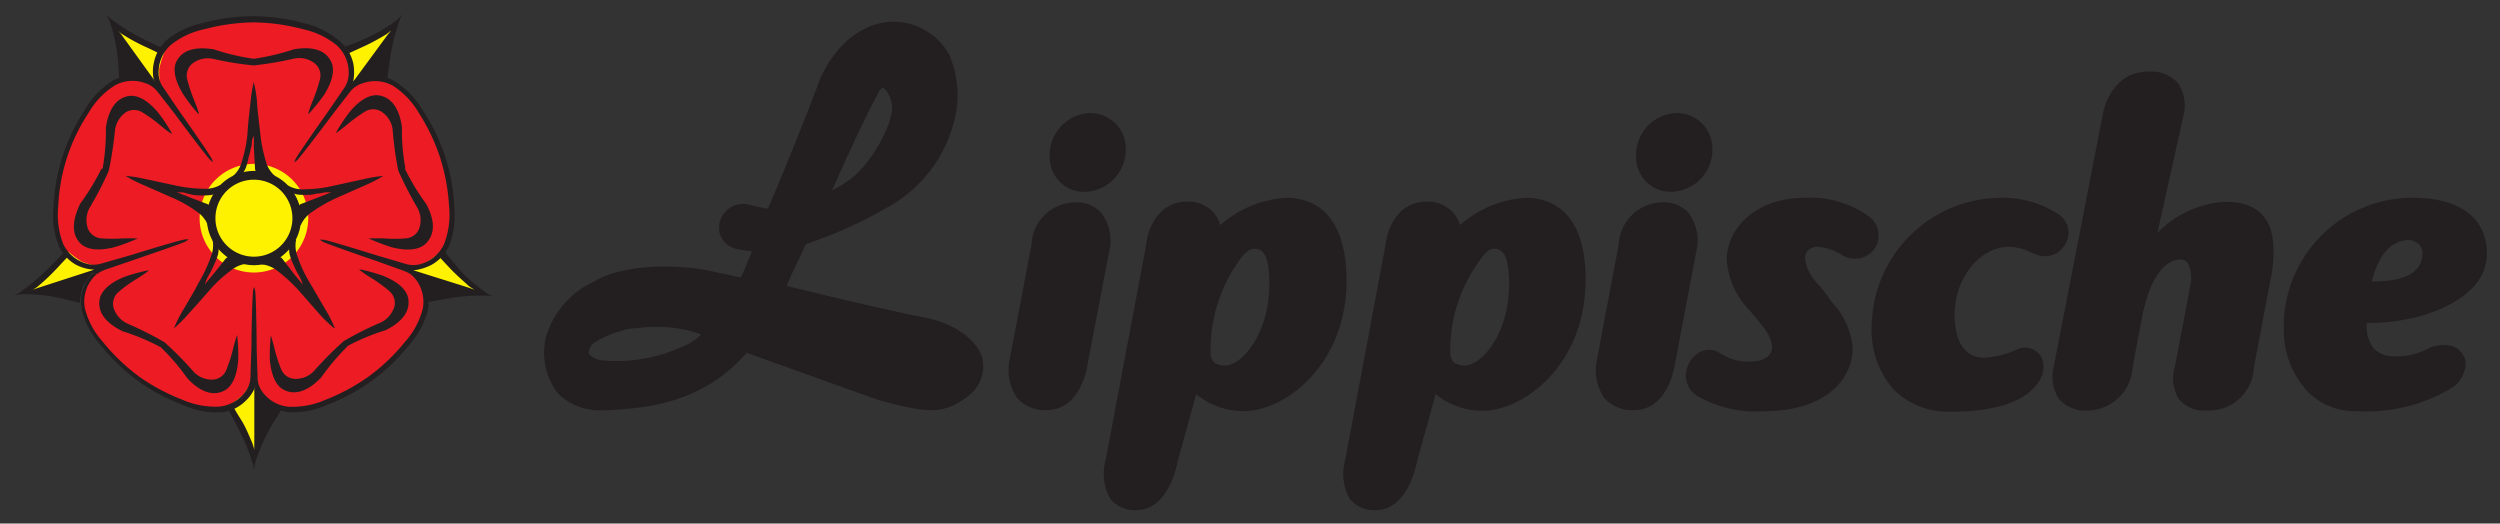 <svg id="Ebene_1" data-name="Ebene 1" xmlns="http://www.w3.org/2000/svg" viewBox="0 0 191 40"><rect x="0" y="0" width="191" height="40" fill="#333333" stroke="none"/><defs><style>.cls-1{fill:#ed1c24;}.cls-2,.cls-3{fill:#fff200;}.cls-2,.cls-5{fill-rule:evenodd;}.cls-4,.cls-6{fill:none;}.cls-4{stroke:#fff200;stroke-miterlimit:28.66;stroke-width:1.86px;}.cls-5,.cls-7{fill:#231f20;}</style></defs><path id="path5476" class="cls-1" d="M31.16,20.73a2,2,0,0,1,.73.64,3,3,0,0,1,.52,2.28A6.19,6.19,0,0,1,31,26.23a15.4,15.4,0,0,1-2.76,2.65,15.16,15.16,0,0,1-3.38,1.81,6.05,6.05,0,0,1-2.88.52A2.82,2.82,0,0,1,20,30a2.12,2.12,0,0,1-.45-1.17h-.4A2,2,0,0,1,18.74,30a2.84,2.84,0,0,1-2,1.21,6.16,6.16,0,0,1-2.87-.53,15.16,15.16,0,0,1-3.38-1.81,15.4,15.4,0,0,1-2.76-2.65,6.21,6.21,0,0,1-1.39-2.57,2.83,2.83,0,0,1,.53-2.26,2.17,2.17,0,0,1,.64-.61l-.13-.51a2.09,2.09,0,0,1-.89-.1,2.83,2.83,0,0,1-1.76-1.51,6.17,6.17,0,0,1-.39-2.9A14.87,14.87,0,0,1,5,12,15,15,0,0,1,6.7,8.54a6.24,6.24,0,0,1,2-2.11,3.08,3.08,0,0,1,2.36-.27,2,2,0,0,1,.87.51l.29-.21a1.73,1.73,0,0,1-.19-1A3,3,0,0,1,13,3.35,6.1,6.1,0,0,1,15.6,2.09a14.11,14.11,0,0,1,7.59,0,6.19,6.19,0,0,1,2.64,1.26,3.12,3.12,0,0,1,.91,2.15,1.5,1.5,0,0,1-.18.91l.43.25a2,2,0,0,1,.75-.42,2.87,2.87,0,0,1,2.32.2,6.08,6.08,0,0,1,2,2.12A15.33,15.33,0,0,1,33.75,12a15.4,15.4,0,0,1,.68,3.78A6.37,6.37,0,0,1,34,18.67a3.08,3.08,0,0,1-1.76,1.53,1.75,1.75,0,0,1-1,.11l-.09.42"/><path id="path5478" class="cls-1" d="M16.18,16.67a3.22,3.22,0,1,0,3.22-3.22,3.22,3.22,0,0,0-3.22,3.22"/><path id="path5480" class="cls-2" d="M8.87,2.2l3.18,4.4A5.83,5.83,0,0,1,12,5.2,8,8,0,0,1,12.32,4s-.49-.2-1.19-.52a14.73,14.73,0,0,1-1.65-.9c-.22-.14-.61-.42-.61-.42"/><g id="path5482"><path class="cls-3" d="M12.34,7.31,9,2.05H9l.61.43a14.52,14.52,0,0,0,1.62.88l1.19.52.16.06-.07.16a9.08,9.08,0,0,0-.34,1.13,6,6,0,0,0,.08,1.34ZM9.59,2.9,11.79,6a3.34,3.34,0,0,1,0-.78,6.42,6.42,0,0,1,.3-1l-1-.46C10.51,3.42,9.92,3.1,9.59,2.9Z"/></g><path id="path5484" class="cls-3" d="M19.44,34.63V29.15a6,6,0,0,1-.75,1.19,10.21,10.21,0,0,1-1,.75s.29.43.66,1.1a14.75,14.75,0,0,1,.78,1.72c.11.24.28.72.28.72"/><g id="path5486"><path class="cls-3" d="M19.44,34.63l-.17.06s-.16-.48-.26-.71c0,0-.06-.13-.1-.22a13.41,13.41,0,0,0-.68-1.48c-.37-.66-.65-1.09-.66-1.1L17.48,31l.14-.1a8,8,0,0,0,.94-.73,5.57,5.57,0,0,0,.73-1.13l.33-.68ZM18,31.14c.11.18.32.52.57,1a13.51,13.51,0,0,1,.71,1.52l0,.06V29.84a3.57,3.57,0,0,1-.46.62A8.7,8.7,0,0,1,18,31.14Z"/></g><path id="path5488" class="cls-3" d="M2.32,22.23l5.2-1.66a6.4,6.4,0,0,1-1.36-.39,7.28,7.28,0,0,1-1-.67s-.39.39-.91.95a15.48,15.48,0,0,1-1.38,1.26l-.6.51"/><g id="path5490"><path class="cls-3" d="M2.21,22.44l-.1-.27.11-.08.59-.5L3,21.44a13.25,13.25,0,0,0,1.19-1.1c.52-.55.91-.95.91-1l.12-.11.12.1a6.68,6.68,0,0,0,.92.66,6.57,6.57,0,0,0,1.31.37l.69.13Zm3-2.7-.79.84A13.4,13.4,0,0,1,3.21,21.7l-.11.09L6.84,20.6a4,4,0,0,1-.76-.26A6,6,0,0,1,5.22,19.74Z"/></g><path id="path5492" class="cls-2" d="M30.05,2.17,26.81,6.59a6.72,6.72,0,0,0,.05-1.43A8,8,0,0,0,26.54,4s.48-.19,1.18-.5a17.69,17.69,0,0,0,1.82-1c.23-.12.51-.29.51-.29"/><g id="path5494"><path class="cls-3" d="M26.54,7.24l.1-.68a7,7,0,0,0,.05-1.37,9,9,0,0,0-.31-1.14l-.06-.16.16-.06,1.17-.5a17.82,17.82,0,0,0,1.57-.87l.23-.15L30,2l.33-.31Zm.22-3.15a8.51,8.51,0,0,1,.28,1,4.62,4.62,0,0,1,0,.84L29.4,2.75h0a14.35,14.35,0,0,1-1.61.89Z"/></g><path id="path5496" class="cls-3" d="M36.52,22.27,31.24,20.6a6.37,6.37,0,0,0,1.37-.38,7,7,0,0,0,1-.68s.39.4.91,1a15.13,15.13,0,0,0,1.36,1.3c.23.18.69.47.69.47"/><g id="path5498"><path class="cls-3" d="M36.92,22.42l-6.43-1.87.72-.12a6.38,6.38,0,0,0,1.32-.36,6.68,6.68,0,0,0,.92-.66l.12-.1.11.11s.4.4.92,1a14.14,14.14,0,0,0,1.34,1.28c.22.17.67.46.67.46Zm-5-1.78,3.62,1.14a15.39,15.39,0,0,1-1.2-1.16l-.79-.84a7,7,0,0,1-.86.6A3.84,3.84,0,0,1,31.92,20.64Z"/></g><path id="path5500" class="cls-3" d="M16.18,16.67a3.22,3.22,0,1,1,3.22,3.22,3.22,3.22,0,0,1-3.22-3.22"/><path id="path5502" class="cls-4" d="M16.18,16.67a3.22,3.22,0,1,1,3.22,3.22A3.22,3.22,0,0,1,16.18,16.67Z"/><path id="path5504" class="cls-5" d="M26.8,6.49l2.82-3.84.26-.32-.32.26-.31.19c-.19.11-.88.51-1.51.79l-1.09.5c-.18-.32-.3-.5-.3-.5a20.53,20.53,0,0,0,2.13-.89,13.55,13.55,0,0,0,1.87-1.17A3.36,3.36,0,0,0,30.8,1a2.23,2.23,0,0,0-.28.57c-.11.32-.25.75-.29.91-.13.44-.29,1.17-.37,1.63-.13.79-.27,1.88-.27,1.88a3.67,3.67,0,0,0-1.38-.14,3.52,3.52,0,0,0-1.41.6"/><path id="path5506" class="cls-6" d="M26.8,6.49l2.82-3.84.26-.32-.32.26-.31.19c-.19.11-.88.51-1.51.79l-1.09.5c-.18-.32-.3-.5-.3-.5a20.53,20.53,0,0,0,2.13-.89,13.55,13.55,0,0,0,1.87-1.17A3.36,3.36,0,0,0,30.8,1a2.23,2.23,0,0,0-.28.57c-.11.32-.25.75-.29.91-.13.44-.29,1.17-.37,1.63-.13.79-.27,1.88-.27,1.88a3.67,3.67,0,0,0-1.38-.14,3.52,3.52,0,0,0-1.41.6Z"/><path id="path5508" class="cls-5" d="M31.33,20.57,35.88,22l.38.14s-.21-.12-.35-.22-.2-.16-.27-.23-.77-.67-1.24-1.17-.82-.88-.82-.88a5.38,5.38,0,0,0,.38-.45A22.58,22.58,0,0,0,35.48,21a13.46,13.46,0,0,0,1.71,1.4,2.56,2.56,0,0,0,.59.27,2.76,2.76,0,0,0-.63-.08c-.34,0-.8,0-1,0a15.83,15.83,0,0,0-1.66.17l-1.81.32a4.38,4.38,0,0,0-.37-1.33,3.43,3.43,0,0,0-1-1.15"/><path id="path5510" class="cls-6" d="M31.33,20.57,35.88,22l.38.14s-.21-.12-.35-.22-.2-.16-.27-.23-.77-.67-1.24-1.17-.82-.88-.82-.88a5.38,5.38,0,0,0,.38-.45A22.58,22.58,0,0,0,35.48,21a13.46,13.46,0,0,0,1.71,1.4,2.56,2.56,0,0,0,.59.27,2.76,2.76,0,0,0-.63-.08c-.34,0-.8,0-1,0a15.83,15.83,0,0,0-1.66.17l-1.81.32a4.38,4.38,0,0,0-.37-1.33,3.43,3.43,0,0,0-1-1.15Z"/><path id="path5512" class="cls-5" d="M19.4,29.49a10.73,10.73,0,0,0,1,1.23,7,7,0,0,0,1.1.6s-.76,1.13-1.19,2a15,15,0,0,0-.82,2.05,3.12,3.12,0,0,0-.08.65,2.67,2.67,0,0,0-.11-.63c-.1-.32-.24-.75-.31-.9a14.78,14.78,0,0,0-.67-1.53c-.36-.72-.85-1.63-.85-1.63a3.2,3.2,0,0,0,.4-.21c0,.06.25.48.58,1s.65,1.33.74,1.53a2.47,2.47,0,0,1,.13.33,3.37,3.37,0,0,1,.11.4s0-.33,0-.41V29.49h0"/><path id="path5514" class="cls-6" d="M19.4,29.49a10.73,10.73,0,0,0,1,1.23,7,7,0,0,0,1.1.6s-.76,1.13-1.19,2a15,15,0,0,0-.82,2.05,3.12,3.12,0,0,0-.08.65,2.67,2.67,0,0,0-.11-.63c-.1-.32-.24-.75-.31-.9a14.78,14.78,0,0,0-.67-1.53c-.36-.72-.85-1.63-.85-1.63a3.2,3.2,0,0,0,.4-.21c0,.06.25.48.58,1s.65,1.33.74,1.53a2.47,2.47,0,0,1,.13.33,3.37,3.37,0,0,1,.11.4s0-.33,0-.41V29.49Z"/><path id="path5516" class="cls-5" d="M7.21,20.59a13.1,13.1,0,0,0-.89,1.32,7.16,7.16,0,0,0-.23,1.24,21.4,21.4,0,0,0-2.25-.52,13.37,13.37,0,0,0-2.2-.15A2.8,2.8,0,0,0,1,22.6a2.54,2.54,0,0,0,.56-.29c.27-.2.64-.47.76-.58a14.58,14.58,0,0,0,1.25-1.11c.57-.56,1.29-1.31,1.29-1.31a3.58,3.58,0,0,0,.31.31l-.81.87a16.42,16.42,0,0,1-1.23,1.19l-.27.23a3.36,3.36,0,0,1-.35.22L2.89,22l4.32-1.4"/><path id="path5518" class="cls-6" d="M7.21,20.59a13.1,13.1,0,0,0-.89,1.32,7.16,7.16,0,0,0-.23,1.24,21.4,21.4,0,0,0-2.25-.52,13.37,13.37,0,0,0-2.2-.15A2.8,2.8,0,0,0,1,22.6a2.54,2.54,0,0,0,.56-.29c.27-.2.64-.47.76-.58a14.58,14.58,0,0,0,1.25-1.11c.57-.56,1.29-1.31,1.29-1.31a3.58,3.58,0,0,0,.31.31l-.81.87a16.42,16.42,0,0,1-1.23,1.19l-.27.23a3.36,3.36,0,0,1-.35.22L2.89,22l4.32-1.4Z"/><path id="path5520" class="cls-5" d="M10.34,5.85A7.09,7.09,0,0,0,9.1,6a20.63,20.63,0,0,0-.2-2.3,12.07,12.07,0,0,0-.55-2.14A2.82,2.82,0,0,0,8,1a2.72,2.72,0,0,0,.46.44c.27.2.64.47.78.55.38.26,1,.63,1.44.85.71.36,1.65.81,1.65.81a3.93,3.93,0,0,0-.2.4c-.06,0-.49-.24-1.08-.5a16.13,16.13,0,0,1-1.51-.81l-.3-.19A2.8,2.8,0,0,1,9,2.29l.25.32,2.64,3.66a10.88,10.88,0,0,0-1.51-.42"/><path id="path5522" class="cls-6" d="M10.34,5.85A7.09,7.09,0,0,0,9.1,6a20.63,20.63,0,0,0-.2-2.3,12.07,12.07,0,0,0-.55-2.14A2.82,2.82,0,0,0,8,1a2.72,2.72,0,0,0,.46.44c.27.2.64.47.78.55.38.26,1,.63,1.44.85.71.36,1.65.81,1.65.81a3.93,3.93,0,0,0-.2.4c-.06,0-.49-.24-1.08-.5a16.13,16.13,0,0,1-1.51-.81l-.3-.19A2.8,2.8,0,0,1,9,2.29l.25.32,2.64,3.66a10.88,10.88,0,0,0-1.51-.42Z"/><path id="path5524" class="cls-5" d="M7.44,20.91a2.15,2.15,0,0,0-.42.43,2.77,2.77,0,0,0-.53,2.23,6,6,0,0,0,1.37,2.55,15.17,15.17,0,0,0,2.74,2.63,15.23,15.23,0,0,0,3.34,1.79,6.23,6.23,0,0,0,2.85.52,2.81,2.81,0,0,0,2-1.2,1.9,1.9,0,0,0,.35-1.13c0-.47.06-1.81.07-2.24,0-1.33.07-3.93.13-4.3,0-.08.08-.27.08-.27a2.38,2.38,0,0,1,.07.27c.07.38.11,3,.12,4.3,0,.43.05,1.77.07,2.24A1.88,1.88,0,0,0,20,29.87a2.79,2.79,0,0,0,2,1.2,6.23,6.23,0,0,0,2.85-.52,15.32,15.32,0,0,0,3.34-1.8,14.82,14.82,0,0,0,2.74-2.62,6,6,0,0,0,1.37-2.55,2.81,2.81,0,0,0-.53-2.23,2.37,2.37,0,0,0-.46-.44h.59a3.73,3.73,0,0,1,.55.81,3.3,3.3,0,0,1,.25,1.94,6.47,6.47,0,0,1-1.46,2.72A14.6,14.6,0,0,1,25,30.93a6.37,6.37,0,0,1-3,.55,3.19,3.19,0,0,1-1.77-.84c-.32-.29-.75-.76-.75-1a1,1,0,0,0,0-.19.41.41,0,0,1,0,.15,2.9,2.9,0,0,1-.74,1.05,3,3,0,0,1-1.76.84,6.21,6.21,0,0,1-3-.55,14.45,14.45,0,0,1-6.27-4.55,6.26,6.26,0,0,1-1.46-2.72,3.15,3.15,0,0,1,.25-1.94,3.94,3.94,0,0,1,.51-.79h.61"/><path id="path5526" class="cls-5" d="M6.83,20.91a3.4,3.4,0,0,1,.27-.27l.1-.05h0a.86.86,0,0,1-.17,0,3.36,3.36,0,0,1-1.22-.36A3.14,3.14,0,0,1,4.5,18.81a6.29,6.29,0,0,1-.41-3A14.64,14.64,0,0,1,6.48,8.39,6.4,6.4,0,0,1,8.61,6.16a3.16,3.16,0,0,1,1.92-.36,2.68,2.68,0,0,1,1.3.44l0,0,0,0s-.05-.07-.08-.14a3,3,0,0,1,0-1.28,3.17,3.17,0,0,1,.93-1.71,6.31,6.31,0,0,1,2.78-1.34,14.43,14.43,0,0,1,7.75,0A6.39,6.39,0,0,1,26,3.18,3.11,3.11,0,0,1,27,4.89a3.75,3.75,0,0,1,0,1.26.41.41,0,0,1-.09.21A1.29,1.29,0,0,1,27,6.2a3.28,3.28,0,0,1,1.18-.38,3.1,3.1,0,0,1,1.93.36A6.28,6.28,0,0,1,32.28,8.4,14.84,14.84,0,0,1,34,11.92a14.52,14.52,0,0,1,.7,3.85,6.41,6.41,0,0,1-.41,3.05,3.18,3.18,0,0,1-1.35,1.43,4.15,4.15,0,0,1-1.17.38,1.09,1.09,0,0,1-.25,0,.76.76,0,0,1,.18.09l.21.2h-.59a2.43,2.43,0,0,0-.51-.24l-2.11-.76c-1.26-.43-3.71-1.28-4.05-1.46l-.23-.15h.27c.39.05,2.86.82,4.13,1.21l2.16.64a2,2,0,0,0,1.2,0,2.81,2.81,0,0,0,1.74-1.5,6.16,6.16,0,0,0,.39-2.87,15,15,0,0,0-.68-3.73A15,15,0,0,0,32,8.63a6.12,6.12,0,0,0-2-2.09,2.83,2.83,0,0,0-2.29-.18,1.85,1.85,0,0,0-1,.71c-.29.36-1.11,1.42-1.37,1.77-.8,1.07-2.37,3.13-2.64,3.4a2.27,2.27,0,0,1-.22.17s.06-.18.1-.26c.17-.34,1.66-2.46,2.43-3.55.25-.35,1-1.46,1.27-1.85a2,2,0,0,0,.36-1.15,2.83,2.83,0,0,0-.89-2.12,6.12,6.12,0,0,0-2.61-1.25,15.32,15.32,0,0,0-3.76-.52,15.3,15.3,0,0,0-3.75.52A6,6,0,0,0,13,3.48a2.78,2.78,0,0,0-.88,2.12,1.87,1.87,0,0,0,.38,1.12l1.26,1.86c.77,1.08,2.25,3.21,2.42,3.56l.1.26s-.16-.12-.22-.18c-.27-.27-1.83-2.33-2.62-3.4-.26-.35-1.09-1.41-1.38-1.78a1.93,1.93,0,0,0-1-.7,2.79,2.79,0,0,0-2.29.19,6,6,0,0,0-2,2.09,14,14,0,0,0-2.32,7.15,6.16,6.16,0,0,0,.38,2.87,2.82,2.82,0,0,0,1.74,1.49,1.94,1.94,0,0,0,1.19,0L10,19.49c1.28-.4,3.76-1.15,4.14-1.2a1.69,1.69,0,0,1,.28,0l-.24.16c-.34.18-2.79,1-4.05,1.44L8,20.62a2.34,2.34,0,0,0-.55.29H6.83"/><path id="path5528" class="cls-6" d="M26.87,6.36A1.29,1.29,0,0,1,27,6.2a3.28,3.28,0,0,1,1.18-.38,3.1,3.1,0,0,1,1.93.36A6.28,6.28,0,0,1,32.28,8.4,14.84,14.84,0,0,1,34,11.92a14.52,14.52,0,0,1,.7,3.85,6.41,6.41,0,0,1-.41,3.05,3.18,3.18,0,0,1-1.35,1.43,4.15,4.15,0,0,1-1.17.38,1.09,1.09,0,0,1-.25,0,.76.76,0,0,1,.18.09,3.15,3.15,0,0,1,1,2.95,6.47,6.47,0,0,1-1.46,2.72A14.6,14.6,0,0,1,25,30.93a6.37,6.37,0,0,1-3,.55,3.19,3.19,0,0,1-1.77-.84c-.32-.29-.75-.76-.75-1a1,1,0,0,0,0-.19.41.41,0,0,1,0,.15,2.9,2.9,0,0,1-.74,1.05,3,3,0,0,1-1.76.84,6.21,6.21,0,0,1-3-.55,14.45,14.45,0,0,1-6.27-4.55,6.26,6.26,0,0,1-1.46-2.72,3.15,3.15,0,0,1,.25-1.94,3.57,3.57,0,0,1,.78-1.07l.1-.05h0a.86.86,0,0,1-.17,0,3.3,3.3,0,0,1-1.22-.36A3.14,3.14,0,0,1,4.5,18.81a6.29,6.29,0,0,1-.41-3A14.64,14.64,0,0,1,6.48,8.39,6.4,6.4,0,0,1,8.61,6.16a3.16,3.16,0,0,1,1.92-.36,2.68,2.68,0,0,1,1.3.44l0,0,0,0s-.05-.07-.08-.14a3,3,0,0,1,0-1.28,3.17,3.17,0,0,1,.93-1.71,6.26,6.26,0,0,1,2.78-1.34,14.43,14.43,0,0,1,7.75,0A6.39,6.39,0,0,1,26,3.18,3.11,3.11,0,0,1,27,4.89a3.75,3.75,0,0,1,0,1.26.41.41,0,0,1-.09.21Zm-4.38,6.05s.06-.18.1-.26c.17-.34,1.66-2.46,2.43-3.55.25-.35,1-1.46,1.27-1.85a2,2,0,0,0,.36-1.15,2.83,2.83,0,0,0-.89-2.12,6.12,6.12,0,0,0-2.61-1.25,15.32,15.32,0,0,0-3.76-.52,15.3,15.3,0,0,0-3.75.52A6,6,0,0,0,13,3.48a2.78,2.78,0,0,0-.88,2.12,1.87,1.87,0,0,0,.38,1.12l1.26,1.86c.77,1.08,2.25,3.21,2.42,3.56l.1.26s-.16-.12-.22-.18c-.27-.27-1.83-2.33-2.62-3.4-.26-.35-1.09-1.41-1.38-1.78a1.93,1.93,0,0,0-1-.7,2.79,2.79,0,0,0-2.29.19,6,6,0,0,0-2,2.09,14,14,0,0,0-2.32,7.15,6.16,6.16,0,0,0,.38,2.87,2.82,2.82,0,0,0,1.74,1.49,1.94,1.94,0,0,0,1.19,0L10,19.49c1.28-.4,3.76-1.15,4.14-1.2a1.69,1.69,0,0,1,.28,0l-.24.16c-.34.18-2.79,1-4.05,1.44L8,20.62a2,2,0,0,0-1,.72,2.77,2.77,0,0,0-.53,2.23,6,6,0,0,0,1.37,2.55,15.17,15.17,0,0,0,2.74,2.63,15.23,15.23,0,0,0,3.34,1.79,6.23,6.23,0,0,0,2.85.52,2.81,2.81,0,0,0,2-1.2,1.9,1.9,0,0,0,.35-1.13c0-.47.06-1.81.07-2.24,0-1.33.07-3.93.13-4.3,0-.08.08-.27.08-.27a2.38,2.38,0,0,1,.07.27c.07.38.11,3,.12,4.3,0,.43.05,1.77.07,2.24A1.88,1.88,0,0,0,20,29.87a2.79,2.79,0,0,0,2,1.2,6.23,6.23,0,0,0,2.85-.52,15.32,15.32,0,0,0,3.34-1.8,14.82,14.82,0,0,0,2.74-2.62,6,6,0,0,0,1.37-2.55,2.81,2.81,0,0,0-.53-2.23,1.93,1.93,0,0,0-1-.68l-2.11-.76c-1.26-.43-3.71-1.28-4.05-1.46l-.23-.15h.27c.39.05,2.86.82,4.13,1.21l2.16.64a2,2,0,0,0,1.2,0,2.81,2.81,0,0,0,1.74-1.5,6.16,6.16,0,0,0,.39-2.87,15,15,0,0,0-.68-3.73A15,15,0,0,0,32,8.63a6.12,6.12,0,0,0-2-2.09,2.83,2.83,0,0,0-2.29-.18,1.85,1.85,0,0,0-1,.71c-.29.36-1.11,1.42-1.37,1.77-.8,1.07-2.37,3.13-2.64,3.4a2.27,2.27,0,0,1-.22.17Z"/><path id="path5530" class="cls-5" d="M29.29,13.44a10.88,10.88,0,0,1-1.4.72l-2.06.91a11.78,11.78,0,0,0-2,1.13,2.32,2.32,0,0,0-.85,1l-.38-.05a3,3,0,0,0-.12-1.46,3.22,3.22,0,0,0-.75-1.25l.27-.27a2.18,2.18,0,0,0,1.26.29,9.9,9.9,0,0,0,2.3-.29l2.21-.48A10.61,10.61,0,0,1,29.29,13.44Zm-6.45,2.25a.43.43,0,0,1,.2-.12l1.4-.54.69-.27a.78.78,0,0,1,.24-.06l-.22,0a1.56,1.56,0,0,0-.3,0l-.46.08c-.24,0-.38.07-.65.1a6.59,6.59,0,0,1-.82,0,1.51,1.51,0,0,1-.37-.06.63.63,0,0,1-.18-.08l.29.49c.05.1.12.24.14.3s0,.07,0,.12"/><path id="path5532" class="cls-6" d="M29.29,13.44a10.88,10.88,0,0,1-1.4.72l-2.06.91a11.78,11.78,0,0,0-2,1.13,2.32,2.32,0,0,0-.85,1l-.38-.05a3,3,0,0,0-.12-1.46,3.22,3.22,0,0,0-.75-1.25l.27-.27a2.18,2.18,0,0,0,1.26.29,9.9,9.9,0,0,0,2.3-.29l2.21-.48A10.61,10.61,0,0,1,29.29,13.44Zm-6.45,2.25a.43.43,0,0,1,.2-.12l1.4-.54.69-.27a.78.78,0,0,1,.24-.06l-.22,0a1.56,1.56,0,0,0-.3,0l-.46.08c-.24,0-.38.07-.65.1a6.59,6.59,0,0,1-.82,0,1.51,1.51,0,0,1-.37-.06.63.63,0,0,1-.18-.08l.29.49c.05.1.12.24.14.3s0,.07,0,.12Z"/><path id="path5534" class="cls-5" d="M25.52,25.07A10.2,10.2,0,0,1,24.41,24L22.9,22.28a12,12,0,0,0-1.7-1.58A2.26,2.26,0,0,0,20,20.2l-.06-.38a3,3,0,0,0,1.35-.57,3.22,3.22,0,0,0,1-1.09l.33.17a2.28,2.28,0,0,0,.12,1.29,10,10,0,0,0,1,2.1l1.13,1.94a9.86,9.86,0,0,1,.71,1.41ZM21.4,19.63a.55.55,0,0,1,.18.15L22.52,21l.47.57a.93.93,0,0,1,.13.21,1.65,1.65,0,0,0-.05-.22c0-.07-.08-.19-.11-.27s-.15-.28-.23-.42-.17-.34-.28-.59a5.07,5.07,0,0,1-.3-.76,1.68,1.68,0,0,1-.06-.37,1.34,1.34,0,0,1,0-.2s-.28.34-.38.43l-.23.22-.1.08"/><path id="path5536" class="cls-6" d="M25.52,25.07A10.2,10.2,0,0,1,24.41,24L22.9,22.28a12,12,0,0,0-1.7-1.58A2.26,2.26,0,0,0,20,20.2l-.06-.38a3,3,0,0,0,1.35-.57,3.22,3.22,0,0,0,1-1.09l.33.17a2.28,2.28,0,0,0,.12,1.29,10,10,0,0,0,1,2.1l1.13,1.94a9.86,9.86,0,0,1,.71,1.41ZM21.4,19.63a.55.55,0,0,1,.18.15L22.52,21l.47.57a.93.93,0,0,1,.13.21,1.65,1.65,0,0,0-.05-.22c0-.07-.08-.19-.11-.27s-.15-.28-.23-.42-.17-.34-.28-.59a5.07,5.07,0,0,1-.3-.76,1.68,1.68,0,0,1-.06-.37,1.34,1.34,0,0,1,0-.2s-.28.34-.38.43l-.23.22-.1.08Z"/><path id="path5538" class="cls-5" d="M13.29,25.09a8.91,8.91,0,0,1,.7-1.4c.19-.34,1-1.67,1.13-2a10.65,10.65,0,0,0,1-2.11,2.21,2.21,0,0,0,.11-1.3l.33-.18a3.29,3.29,0,0,0,1,1.11,3.22,3.22,0,0,0,1.34.57l-.06.37a2.29,2.29,0,0,0-1.19.51A9.86,9.86,0,0,0,15.9,22.3c-.21.24-1.26,1.43-1.5,1.68A11.3,11.3,0,0,1,13.29,25.09Zm4.12-5.44-.1-.07-.23-.23c-.1-.09-.38-.43-.38-.43a1.34,1.34,0,0,1,0,.2,1.59,1.59,0,0,1-.06.37,5.56,5.56,0,0,1-.3.77,6.35,6.35,0,0,1-.28.58c-.08.14-.16.28-.23.42s-.09.2-.11.28l-.05.22a1.1,1.1,0,0,1,.13-.22l.47-.57c.11-.12.89-1.1.94-1.17a.55.55,0,0,1,.18-.15"/><path id="path5540" class="cls-6" d="M13.29,25.09a8.91,8.91,0,0,1,.7-1.4c.19-.34,1-1.67,1.13-2a10.65,10.65,0,0,0,1-2.11,2.21,2.21,0,0,0,.11-1.3l.33-.18a3.29,3.29,0,0,0,1,1.11,3.22,3.22,0,0,0,1.34.57l-.06.37a2.29,2.29,0,0,0-1.19.51A9.86,9.86,0,0,0,15.9,22.3c-.21.24-1.26,1.43-1.5,1.68A11.3,11.3,0,0,1,13.29,25.09Zm4.12-5.44-.1-.07-.23-.23c-.1-.09-.38-.43-.38-.43a1.34,1.34,0,0,1,0,.2,1.59,1.59,0,0,1-.06.37,5.56,5.56,0,0,1-.3.77,6.35,6.35,0,0,1-.28.58c-.08.14-.16.28-.23.42s-.09.2-.11.28l-.05.22a1.1,1.1,0,0,1,.13-.22l.47-.57c.11-.12.89-1.1.94-1.17a.55.55,0,0,1,.18-.15Z"/><path id="path5542" class="cls-5" d="M9.51,13.43a10.42,10.42,0,0,1,1.55.24c.38.07,1.89.41,2.21.47a10.71,10.71,0,0,0,2.3.28,2.3,2.3,0,0,0,1.28-.3l.27.27a3.12,3.12,0,0,0-.76,1.25,3.28,3.28,0,0,0-.13,1.45l-.37.06a2.25,2.25,0,0,0-.85-1,9.56,9.56,0,0,0-2-1.11l-2.06-.91a9.62,9.62,0,0,1-1.4-.72ZM16,15.69l0-.11c0-.06.09-.21.14-.3s.29-.49.29-.49a.63.63,0,0,1-.18.08,1.5,1.5,0,0,1-.37.05,5.09,5.09,0,0,1-.82,0c-.27,0-.41-.06-.64-.1L14,14.7l-.29,0-.23,0a1.21,1.21,0,0,1,.24.07c.23.09.54.2.69.27l1.4.54a.43.43,0,0,1,.2.12"/><path id="path5544" class="cls-6" d="M9.51,13.43a10.42,10.42,0,0,1,1.55.24c.38.07,1.89.41,2.21.47a10.71,10.71,0,0,0,2.3.28,2.3,2.3,0,0,0,1.28-.3l.27.27a3.12,3.12,0,0,0-.76,1.25,3.28,3.28,0,0,0-.13,1.45l-.37.06a2.25,2.25,0,0,0-.85-1,9.56,9.56,0,0,0-2-1.11l-2.06-.91a9.62,9.62,0,0,1-1.4-.72ZM16,15.69l0-.11c0-.06.09-.21.14-.3s.29-.49.29-.49a.63.63,0,0,1-.18.08,1.5,1.5,0,0,1-.37.05,5.09,5.09,0,0,1-.82,0c-.27,0-.41-.06-.64-.1L14,14.7l-.29,0-.23,0a1.21,1.21,0,0,1,.24.07c.23.09.54.2.69.27l1.4.54a.43.43,0,0,1,.2.12Z"/><path id="path5546" class="cls-5" d="M19.38,6.25a9.88,9.88,0,0,1,.26,1.55c0,.38.19,1.92.23,2.25a11.53,11.53,0,0,0,.44,2.27A2.26,2.26,0,0,0,21,13.44l-.16.34a3.27,3.27,0,0,0-1.43-.33,3.22,3.22,0,0,0-1.42.33l-.17-.35a2.15,2.15,0,0,0,.66-1.11,9.9,9.9,0,0,0,.44-2.27c0-.32.18-1.9.22-2.25a10.52,10.52,0,0,1,.25-1.55Zm.15,6.81a.51.51,0,0,1-.05-.23c0-.08-.07-1.33-.08-1.49s0-.5,0-.74a.67.67,0,0,1,0-.25s-.06.12-.09.2a2.46,2.46,0,0,0-.07.29c0,.15,0,.31-.07.47A6.31,6.31,0,0,1,19,12a6.59,6.59,0,0,1-.21.79,1.54,1.54,0,0,1-.17.34,1,1,0,0,1-.13.14s.43-.11.56-.13l.32,0h.12"/><path id="path5548" class="cls-6" d="M19.38,6.25a9.88,9.88,0,0,1,.26,1.55c0,.38.19,1.92.23,2.25a11.53,11.53,0,0,0,.44,2.27A2.26,2.26,0,0,0,21,13.44l-.16.34a3.27,3.27,0,0,0-1.43-.33,3.22,3.22,0,0,0-1.42.33l-.17-.35a2.15,2.15,0,0,0,.66-1.11,9.9,9.9,0,0,0,.44-2.27c0-.32.18-1.9.22-2.25a10.52,10.52,0,0,1,.25-1.55Zm.15,6.81a.51.51,0,0,1-.05-.23c0-.08-.07-1.33-.08-1.49s0-.5,0-.74a.67.67,0,0,1,0-.25s-.06.12-.09.2a2.46,2.46,0,0,0-.07.29c0,.15,0,.31-.07.47A6.31,6.31,0,0,1,19,12a6.59,6.59,0,0,1-.21.79,1.54,1.54,0,0,1-.17.34,1,1,0,0,1-.13.14s.43-.11.56-.13l.32,0Z"/><path id="path5550" class="cls-7" d="M19.39,4.49a17.56,17.56,0,0,0,3.05-.72c.85-.15,2.24-.23,2.83.88.33.6.18,1.48-.49,2.57a14.84,14.84,0,0,1-1.12,1.4l-.09.1a.7.7,0,0,1,0-.12,8.08,8.08,0,0,1,.32-.9,11.58,11.58,0,0,0,.55-1.63,1.18,1.18,0,0,0-.36-1.2,1.93,1.93,0,0,0-1.58-.4A26.43,26.43,0,0,1,19.39,5a24.5,24.5,0,0,1-3.14-.51,1.93,1.93,0,0,0-1.58.39,1.2,1.2,0,0,0-.36,1.21,12,12,0,0,0,.55,1.63c.07.18.27.7.32.89a.35.35,0,0,0,0,.12l-.09-.09A13.89,13.89,0,0,1,14,7.21c-.67-1.08-.82-2-.49-2.57.6-1.1,2-1,2.83-.87a16.92,16.92,0,0,0,3.05.72"/><path id="path5552" class="cls-6" d="M19.39,4.49a17.56,17.56,0,0,0,3.05-.72c.85-.15,2.24-.23,2.83.88.33.6.18,1.48-.49,2.57a14.84,14.84,0,0,1-1.12,1.4l-.09.1a.7.7,0,0,1,0-.12,8.08,8.08,0,0,1,.32-.9,11.58,11.58,0,0,0,.55-1.63,1.18,1.18,0,0,0-.36-1.2,1.93,1.93,0,0,0-1.58-.4A26.43,26.43,0,0,1,19.39,5a24.5,24.5,0,0,1-3.14-.51,1.93,1.93,0,0,0-1.58.39,1.2,1.2,0,0,0-.36,1.21,12,12,0,0,0,.55,1.63c.07.18.27.7.32.89a.35.35,0,0,0,0,.12l-.09-.09A13.89,13.89,0,0,1,14,7.21c-.67-1.08-.82-2-.49-2.57.6-1.1,2-1,2.83-.87a16.92,16.92,0,0,0,3.05.72Z"/><path id="path5554" class="cls-5" d="M7.84,12.89a17,17,0,0,0,.25-3.13c.12-.85.48-2.19,1.71-2.42.68-.12,1.47.29,2.29,1.27a12.35,12.35,0,0,1,1,1.5l.07.11L13,10.16c-.17-.11-.59-.45-.75-.58a11,11,0,0,0-1.38-1,1.2,1.2,0,0,0-1.26,0A2,2,0,0,0,8.79,9.9a28.15,28.15,0,0,1-.48,3.15,26.12,26.12,0,0,1-1.46,2.82,1.94,1.94,0,0,0-.12,1.63,1.21,1.21,0,0,0,1,.71,12.41,12.41,0,0,0,1.72,0c.2,0,.75,0,.95,0h.12l-.12.06a13.53,13.53,0,0,1-1.68.62c-1.24.31-2.13.18-2.6-.32-.86-.91-.36-2.21,0-3a17.85,17.85,0,0,0,1.63-2.68"/><path id="path5556" class="cls-6" d="M7.84,12.89a17,17,0,0,0,.25-3.13c.12-.85.48-2.19,1.71-2.42.68-.12,1.47.29,2.29,1.27a12.35,12.35,0,0,1,1,1.5l.07.11L13,10.16c-.17-.11-.59-.45-.75-.58a11,11,0,0,0-1.38-1,1.2,1.2,0,0,0-1.26,0A2,2,0,0,0,8.79,9.9a28.15,28.15,0,0,1-.48,3.15,26.12,26.12,0,0,1-1.46,2.82,1.94,1.94,0,0,0-.12,1.63,1.21,1.21,0,0,0,1,.71,12.41,12.41,0,0,0,1.72,0c.2,0,.75,0,.95,0h.12l-.12.06a13.53,13.53,0,0,1-1.68.62c-1.24.31-2.13.18-2.6-.32-.86-.91-.36-2.21,0-3a17.85,17.85,0,0,0,1.63-2.68Z"/><path id="path5558" class="cls-5" d="M30.94,12.91a17.59,17.59,0,0,0,1.62,2.67c.41.76.91,2.06,0,3-.47.49-1.35.63-2.6.32a16,16,0,0,1-1.68-.63l-.11-.06h.12c.2,0,.75,0,1,0a9.91,9.91,0,0,0,1.72,0,1.18,1.18,0,0,0,1-.71,1.92,1.92,0,0,0-.12-1.62,29,29,0,0,1-1.46-2.84A25.07,25.07,0,0,1,30,9.91a1.92,1.92,0,0,0-.86-1.38,1.19,1.19,0,0,0-1.26,0,10.9,10.9,0,0,0-1.37,1c-.16.13-.59.47-.76.58l-.1.06a1.09,1.09,0,0,0,.06-.11,12.35,12.35,0,0,1,1-1.5c.83-1,1.62-1.39,2.3-1.26,1.23.23,1.58,1.57,1.7,2.42a15.74,15.74,0,0,0,.26,3.13"/><path id="path5560" class="cls-6" d="M30.94,12.91a17.59,17.59,0,0,0,1.62,2.67c.41.76.91,2.06,0,3-.47.49-1.35.63-2.6.32a16,16,0,0,1-1.68-.63l-.11-.06h.12c.2,0,.75,0,1,0a9.91,9.91,0,0,0,1.72,0,1.18,1.18,0,0,0,1-.71,1.92,1.92,0,0,0-.12-1.62,29,29,0,0,1-1.46-2.84A25.07,25.07,0,0,1,30,9.91a1.92,1.92,0,0,0-.86-1.38,1.19,1.19,0,0,0-1.26,0,10.9,10.9,0,0,0-1.37,1c-.16.13-.59.47-.76.58l-.1.06a1.09,1.09,0,0,0,.06-.11,12.35,12.35,0,0,1,1-1.5c.83-1,1.62-1.39,2.3-1.26,1.23.23,1.58,1.57,1.7,2.42a15.74,15.74,0,0,0,.26,3.13Z"/><path id="path5562" class="cls-7" d="M26.53,26.48a17.5,17.5,0,0,0-2,2.37c-.6.62-1.68,1.5-2.81.95-.62-.29-1-1.09-1.11-2.37a15.56,15.56,0,0,1,.08-1.79.69.69,0,0,0,0-.13l0,.11c.07.19.21.72.26.92a10.81,10.81,0,0,0,.52,1.64,1.17,1.17,0,0,0,1,.76A1.91,1.91,0,0,0,24,28.33a27.77,27.77,0,0,1,2.25-2.26,23.52,23.52,0,0,1,2.84-1.43,2,2,0,0,0,1.05-1.25,1.2,1.2,0,0,0-.43-1.18,10.86,10.86,0,0,0-1.39-1,9.13,9.13,0,0,1-.79-.54l-.1-.08.13,0a12.74,12.74,0,0,1,1.73.49c1.19.48,1.82,1.1,1.91,1.79.17,1.24-1,2-1.77,2.37a16,16,0,0,0-2.9,1.21"/><path id="path5564" class="cls-6" d="M26.53,26.48a17.5,17.5,0,0,0-2,2.37c-.6.62-1.68,1.5-2.81.95-.62-.29-1-1.09-1.11-2.37a15.56,15.56,0,0,1,.08-1.79.69.69,0,0,0,0-.13l0,.11c.07.19.21.72.26.92a10.81,10.81,0,0,0,.52,1.64,1.17,1.17,0,0,0,1,.76A1.91,1.91,0,0,0,24,28.33a27.77,27.77,0,0,1,2.25-2.26,23.52,23.52,0,0,1,2.84-1.43,2,2,0,0,0,1.05-1.25,1.2,1.2,0,0,0-.43-1.18,10.86,10.86,0,0,0-1.39-1,9.13,9.13,0,0,1-.79-.54l-.1-.08.13,0a12.74,12.74,0,0,1,1.73.49c1.19.48,1.82,1.1,1.91,1.79.17,1.24-1,2-1.77,2.37A16,16,0,0,0,26.53,26.48Z"/><path id="path5566" class="cls-7" d="M12.26,26.52a16.9,16.9,0,0,0-2.89-1.21c-.78-.38-1.94-1.13-1.77-2.37.09-.68.73-1.31,1.91-1.79a13,13,0,0,1,1.73-.48l.13,0-.09.07c-.15.13-.62.43-.79.54a10.37,10.37,0,0,0-1.4,1,1.19,1.19,0,0,0-.43,1.18,2,2,0,0,0,1.05,1.25,27,27,0,0,1,2.85,1.43,25.48,25.48,0,0,1,2.23,2.26A1.92,1.92,0,0,0,16.3,29a1.18,1.18,0,0,0,1-.76,12.07,12.07,0,0,0,.52-1.64c.05-.2.19-.73.26-.91a1,1,0,0,0,.05-.12.59.59,0,0,0,0,.13,13.84,13.84,0,0,1,.07,1.8c-.09,1.27-.49,2.07-1.11,2.37-1.13.54-2.21-.34-2.8-1a16.16,16.16,0,0,0-2.05-2.38"/><path id="path5568" class="cls-6" d="M12.26,26.52a16.9,16.9,0,0,0-2.89-1.21c-.78-.38-1.94-1.13-1.77-2.37.09-.68.73-1.31,1.91-1.79a13,13,0,0,1,1.73-.48l.13,0-.09.07c-.15.13-.62.43-.79.54a10.37,10.37,0,0,0-1.4,1,1.19,1.19,0,0,0-.43,1.18,2,2,0,0,0,1.05,1.25,27,27,0,0,1,2.85,1.43,25.48,25.48,0,0,1,2.23,2.26A1.92,1.92,0,0,0,16.3,29a1.18,1.18,0,0,0,1-.76,12.07,12.07,0,0,0,.52-1.64c.05-.2.19-.73.26-.91a1,1,0,0,0,.05-.12.59.59,0,0,0,0,.13,13.84,13.84,0,0,1,.07,1.8c-.09,1.27-.49,2.07-1.11,2.37-1.13.54-2.21-.34-2.8-1a16.16,16.16,0,0,0-2.05-2.38Z"/><path id="path5570" class="cls-7" d="M15.8,16.66a3.6,3.6,0,1,1,3.6,3.6,3.6,3.6,0,0,1-3.6-3.6Zm.66,0a2.94,2.94,0,1,0,2.94-2.93,2.93,2.93,0,0,0-2.94,2.93"/><path id="path5572" class="cls-6" d="M15.8,16.66a3.6,3.6,0,1,1,3.6,3.6,3.6,3.6,0,0,1-3.6-3.6Zm.66,0a2.94,2.94,0,1,0,2.94-2.93A2.93,2.93,0,0,0,16.46,16.66Z"/><path id="path5574" class="cls-7" d="M82.77,14.66A3.23,3.23,0,0,0,86,11.17a2.7,2.7,0,0,0-2.8-2.53,3.21,3.21,0,0,0-3,3.37,2.63,2.63,0,0,0,2.63,2.65"/><path class="cls-7" d="M84.13,16.26a2.54,2.54,0,0,0-2-.8,3.36,3.36,0,0,0-3.32,3.21l-1.71,9a3.74,3.74,0,0,0,.62,2.75,2.81,2.81,0,0,0,2.27.91c2.61,0,3.1-3.41,3.11-3.54l1.72-9v0A3.5,3.5,0,0,0,84.13,16.26Z"/><path class="cls-7" d="M142.73,16.5h0a7.66,7.66,0,0,0-4.81-1.39c-3.9,0-6,2.44-6,4.74a6.11,6.11,0,0,0,1.75,3.86l.24.29c.89,1.05,1.47,1.75,1.47,2.54s-.91,1.07-1.46,1.07a3.83,3.83,0,0,1-2.49-.62,1.51,1.51,0,0,0-1.56-.09,2.09,2.09,0,0,0-1.07,1.72,1.83,1.83,0,0,0,.92,1.66,8.86,8.86,0,0,0,5.1,1.13c4.64,0,6.72-2.42,6.72-4.81a5.66,5.66,0,0,0-1.49-3.4c-.13-.17-.25-.33-.36-.5-.24-.33-.48-.63-.72-.92a3.48,3.48,0,0,1-1.07-2c0-.59.38-.92,1-.92a3.93,3.93,0,0,1,1.8.61,1.87,1.87,0,0,0,2.5-.44A1.81,1.81,0,0,0,142.73,16.5Z"/><path class="cls-7" d="M157.25,16.36a7.73,7.73,0,0,0-4.35-1.25A9.93,9.93,0,0,0,143,24.8a6.83,6.83,0,0,0,1.72,5,5.86,5.86,0,0,0,4.32,1.65c4.35,0,6-1.22,6.7-2.25a2,2,0,0,0,.26-1.84,1.33,1.33,0,0,0-.78-.71,1.47,1.47,0,0,0-1,0h0a7.18,7.18,0,0,1-2.6.68c-2,0-2.29-2.07-2.29-3.31,0-2.75,1.93-5.16,4.14-5.16a4,4,0,0,1,1.67.41l.42.17a1.77,1.77,0,0,0,2.27-.87A1.66,1.66,0,0,0,157.25,16.36Z"/><path class="cls-7" d="M173.69,19.1c0-2.44-1.23-3.68-3.65-3.68a7.75,7.75,0,0,0-5.22,2.39l2-9a3.08,3.08,0,0,0-.39-2.42,2.72,2.72,0,0,0-2.29-.92c-2.93,0-3.47,3.17-3.47,3.19L156.91,28a3.11,3.11,0,0,0,.37,2.44,2.66,2.66,0,0,0,2.26.92h0a3.47,3.47,0,0,0,3.38-3.23l.69-3.69h0c.76-4,2.21-4.62,3-4.62.55,0,.72.6.78,1.11a3.36,3.36,0,0,1,0,.65L166.16,28a3.15,3.15,0,0,0,.29,2.48,2.47,2.47,0,0,0,2.09.88h.05a3.42,3.42,0,0,0,3.6-3.24l1.25-6.63A9.68,9.68,0,0,0,173.69,19.1Z"/><path class="cls-5" d="M188.74,22.14A3.76,3.76,0,0,0,190,19.38c0-2.72-2.07-4.27-5.67-4.27a9.84,9.84,0,0,0-9.85,10.05,6.91,6.91,0,0,0,1.79,4.72A5,5,0,0,0,180,31.41a12.62,12.62,0,0,0,7.26-1.74,2.27,2.27,0,0,0,1.11-2,1.48,1.48,0,0,0-1.16-1.26,2.73,2.73,0,0,0-1.65.2h0l-.22.1a4.81,4.81,0,0,1-2.32.51,2.14,2.14,0,0,1-1.67-.6,2.69,2.69,0,0,1-.52-1.95C184.05,24.7,187.13,23.71,188.74,22.14Zm-7.54-.64c.52-2,1.43-3.07,2.72-3.16a1.21,1.21,0,0,1,.9.34,1,1,0,0,1,.25.79C185,20.85,183.67,21.53,181.2,21.5Z"/><path id="path5604" class="cls-7" d="M127.6,14.66a3.23,3.23,0,0,0,3.22-3.49A2.71,2.71,0,0,0,128,8.64,3.21,3.21,0,0,0,125,12a2.63,2.63,0,0,0,2.63,2.65"/><path class="cls-7" d="M129,16.26a2.54,2.54,0,0,0-2-.8,3.38,3.38,0,0,0-3.33,3.21l-1.7,9a3.76,3.76,0,0,0,.61,2.75,2.84,2.84,0,0,0,2.28.91c2.6,0,3.09-3.41,3.11-3.54l1.71-9v0A3.56,3.56,0,0,0,129,16.26Z"/><path class="cls-7" d="M75.05,27.36C74.65,26,73,24.75,70.8,24.29c-2.4-.44-8.93-2-10.69-2.45.26-.66.64-1.46,1-2.19l.46-1a32.89,32.89,0,0,0,6-2.68,10.43,10.43,0,0,0,5.23-6.36,7.8,7.8,0,0,0-.29-5.45h0A4.86,4.86,0,0,0,68,1.67c-2.27.15-4.3,1.86-5.43,4.57v0c-.42,1.26-3.34,8.5-3.9,9.69-.25,0-.57-.1-.86-.16l-.51-.11a1.84,1.84,0,0,0-2.34,2.08A1.71,1.71,0,0,0,56.19,19h0c.46.09.81.14,1.26.21-.23.57-.59,1.45-.86,2-1.11-.26-2.72-.59-2.75-.6-2.65-.42-6.28-.4-8.52.93a6.77,6.77,0,0,0-3.62,4.25A5.12,5.12,0,0,0,42.58,30l0,0a4.46,4.46,0,0,0,3.48,1.34h.33c3.68-.16,7.52-.81,10.66-4.39h0c2,.73,8.36,3,10,3.59h0c3.68,1,5,1.21,6.9-.27l0,0A2.84,2.84,0,0,0,75.05,27.36ZM67.15,7c.1-.18.21-.28.28-.28h0c.2,0,.54.51.69,1.12h0c.37,1.3-1.65,4.92-3.37,6l0,0a7.32,7.32,0,0,1-1.17.69C64.33,12.81,66.14,8.83,67.15,7ZM53.56,25.55a3.75,3.75,0,0,1-1.4.92A12,12,0,0,1,46,27.53h0a1.63,1.63,0,0,1-1-.48.35.35,0,0,1,0-.26,1,1,0,0,1,.45-.64,8,8,0,0,1,2.84-1.06l.32,0a10.43,10.43,0,0,1,3.15,0h0A8.23,8.23,0,0,1,53.56,25.55Z"/><path class="cls-7" d="M116.55,15.11a8.43,8.43,0,0,0-5,2.08,2.69,2.69,0,0,0-.58-1,2.6,2.6,0,0,0-2-.78c-2.17,0-3,2.1-3.1,3.22l-3.09,16.48a3.88,3.88,0,0,0,.34,3,2.38,2.38,0,0,0,2,.86c2.4,0,3.08-3.4,3.14-3.71l1.42-5.15a5.65,5.65,0,0,0,3.58,1.27c3.22,0,7.88-3.57,7.88-10C121.15,15.92,118.27,15.11,116.55,15.11ZM114.11,19c.7,0,1.17.46,1.19,2.66,0,3.8-2,6-3.09,6.22a1.45,1.45,0,0,1-1.13-.18,1.11,1.11,0,0,1-.28-.87,11.63,11.63,0,0,1,2.56-7.34C113.78,19,114,19,114.11,19Z"/><path class="cls-5" d="M98.24,15.11a8.43,8.43,0,0,0-5,2.08,2.81,2.81,0,0,0-.57-1,2.62,2.62,0,0,0-2-.78c-2.16,0-3,2.1-3.09,3.22l-3.1,16.48a3.85,3.85,0,0,0,.35,3,2.37,2.37,0,0,0,2,.86c2.41,0,3.09-3.4,3.14-3.71l1.42-5.15A5.68,5.68,0,0,0,95,31.41c3.22,0,7.88-3.57,7.88-10C102.84,15.92,100,15.11,98.24,15.11ZM95.8,19c.7,0,1.17.46,1.18,2.66,0,3.8-2,6-3.08,6.22a1.45,1.45,0,0,1-1.13-.18,1.07,1.07,0,0,1-.28-.87A11.6,11.6,0,0,1,95,19.48C95.46,19,95.71,19,95.8,19Z"/></svg>